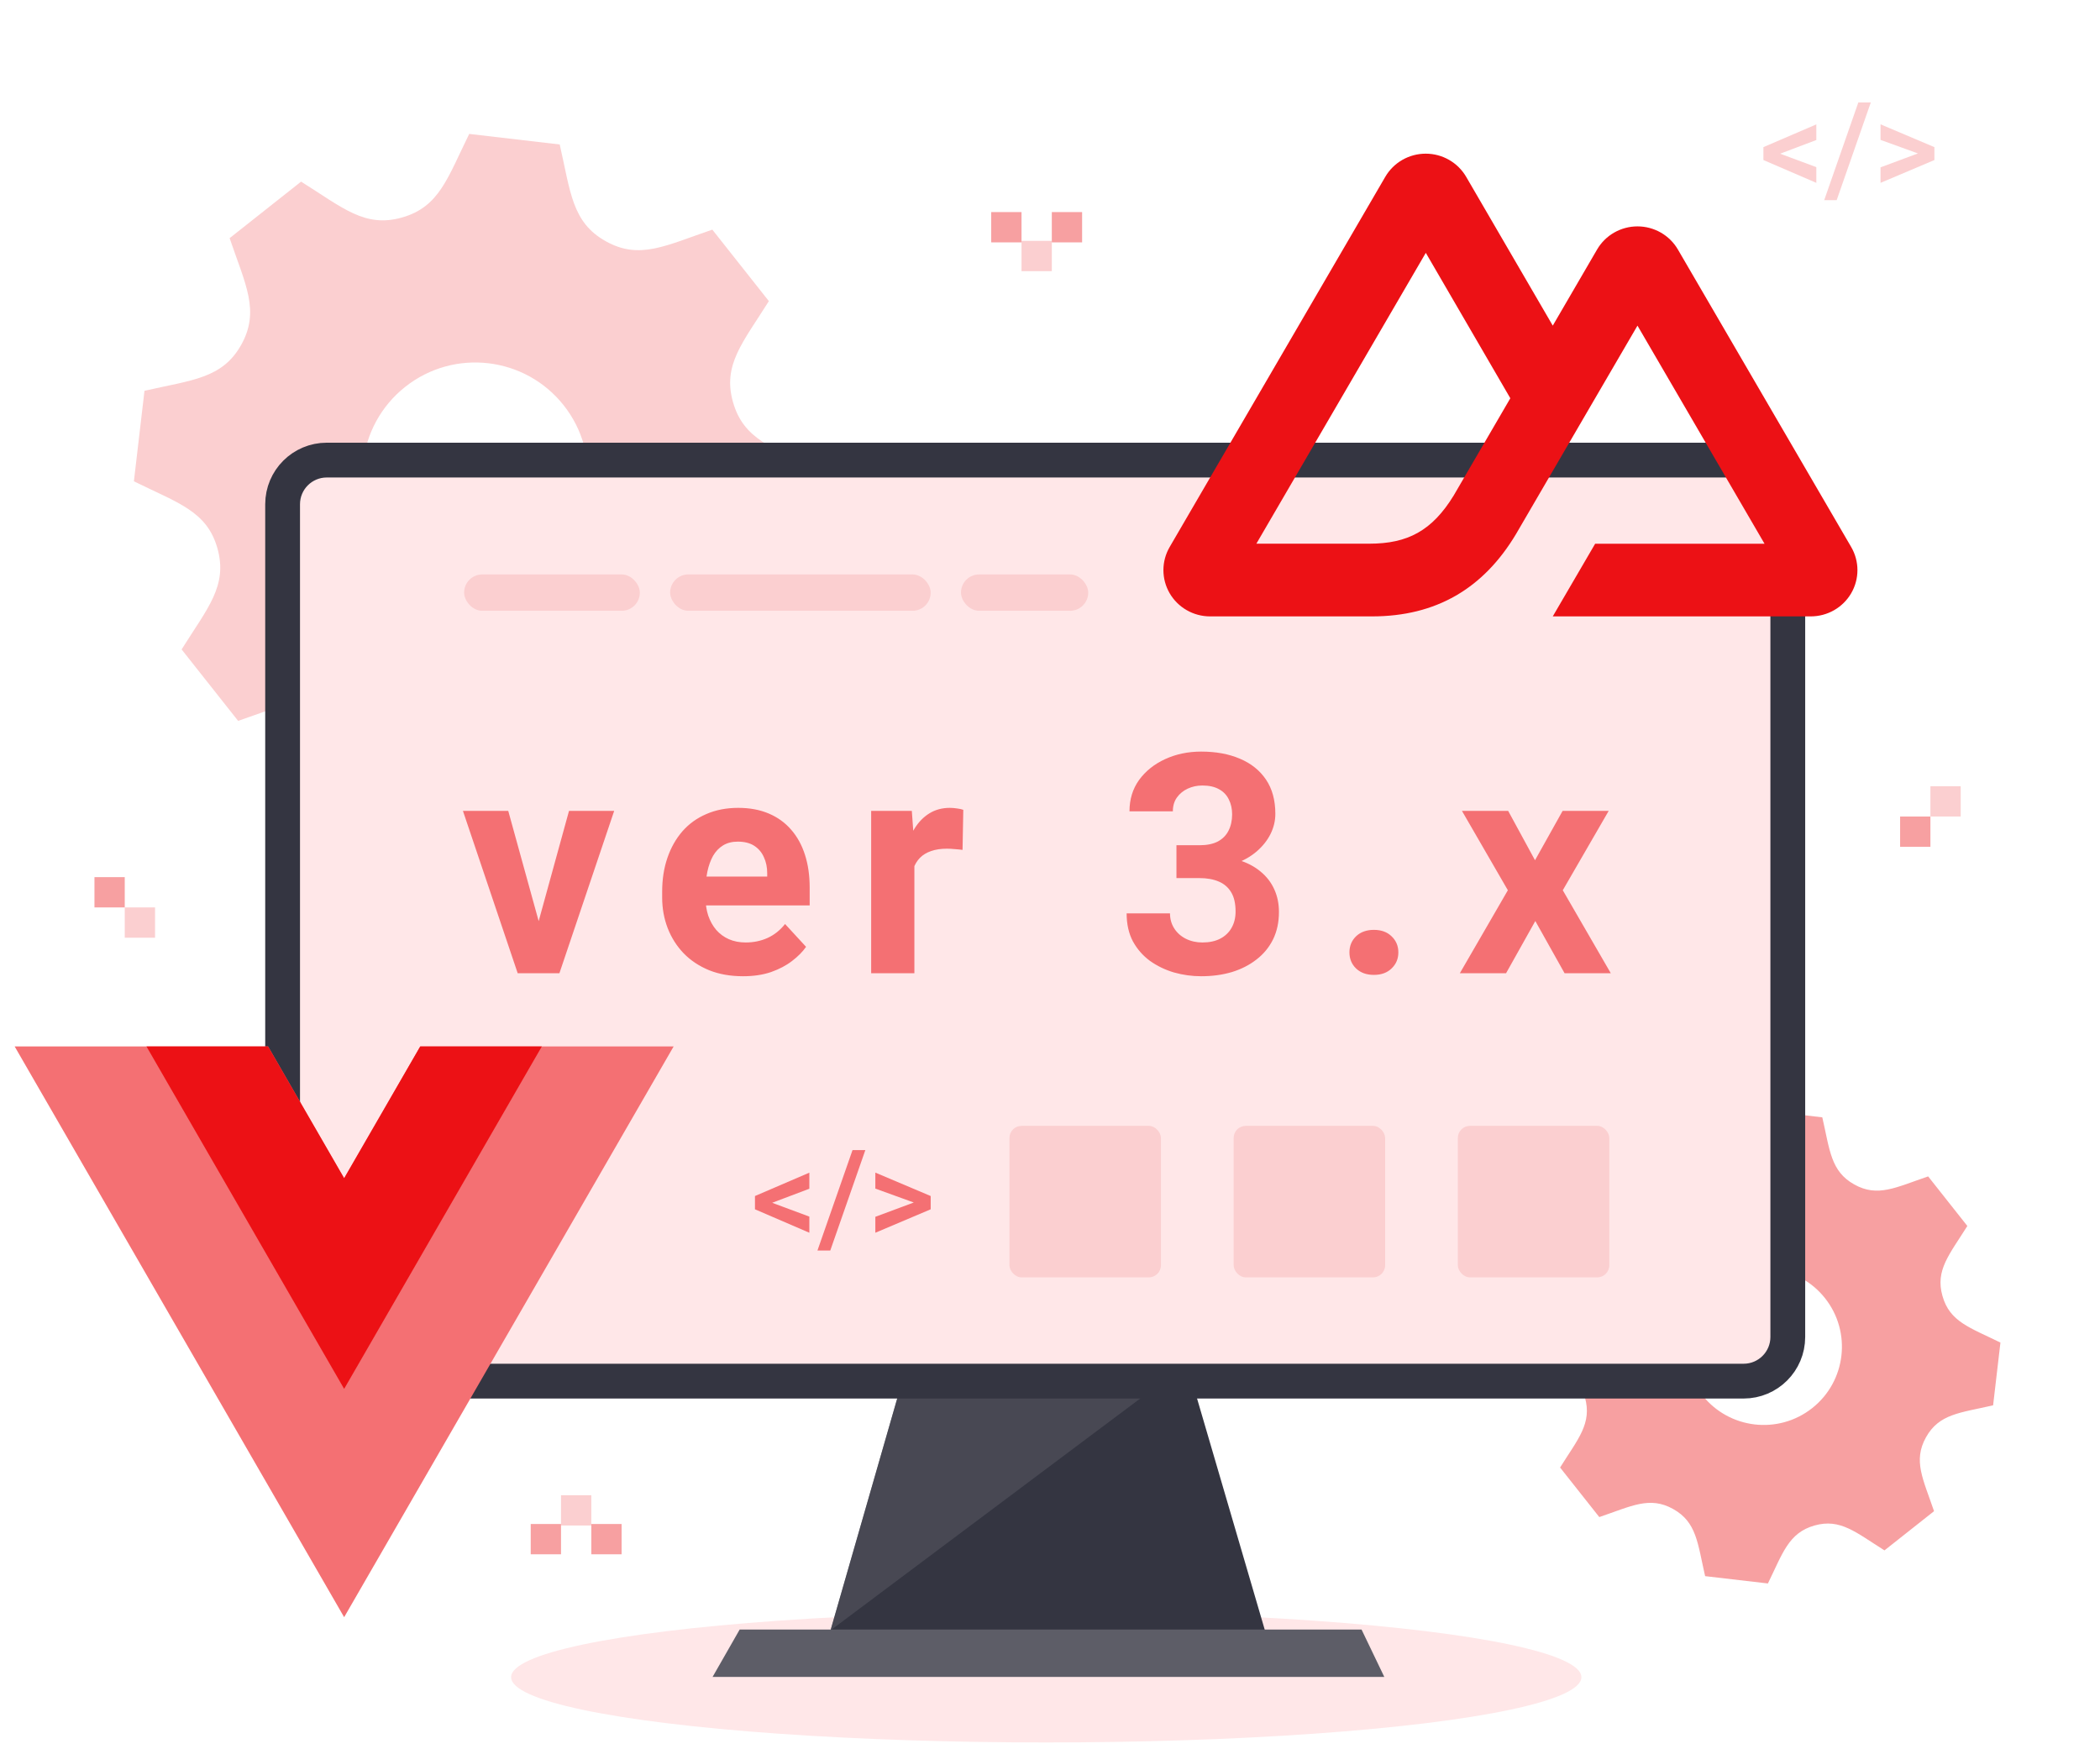 <svg width="287" height="239" viewBox="0 0 287 239" fill="none" xmlns="http://www.w3.org/2000/svg">
<path d="M31.382 32.545L41.15 24.82C46.87 28.406 49.862 31.164 54.946 29.722L54.949 29.72C60.049 28.275 61.159 24.317 64.127 18.3L76.495 19.744C77.983 26.235 78.154 30.383 82.795 32.971L82.798 32.974C87.42 35.552 90.99 33.544 97.352 31.382L105.077 41.15C101.527 46.816 98.731 49.848 100.174 54.945L100.177 54.949C101.619 60.052 105.569 61.157 111.597 64.127L110.153 76.494C103.633 77.991 99.51 78.157 96.925 82.795C94.344 87.426 96.365 91.019 98.514 97.352L88.747 105.077C83.093 101.531 80.049 98.731 74.951 100.174C69.81 101.637 68.678 105.696 65.772 111.594L53.402 110.153C51.914 103.656 51.74 99.51 47.102 96.925L47.099 96.922C42.474 94.341 38.895 96.356 32.545 98.514L24.82 88.747C28.373 83.077 31.157 80.05 29.712 74.919L29.71 74.916C28.277 69.85 24.338 68.751 18.299 65.775L19.746 53.405C26.248 51.918 30.386 51.745 32.973 47.11C35.555 42.479 33.53 38.869 31.382 32.545V32.545ZM52.86 74.509C58.14 81.185 67.833 82.317 74.509 77.037C81.185 71.757 82.317 62.063 77.037 55.387C71.757 48.712 62.063 47.58 55.388 52.86C48.712 58.139 47.58 67.833 52.86 74.509Z" fill="#FBCFD0"/>
<path d="M217.763 161.57L224.537 156.213C228.504 158.7 230.578 160.612 234.104 159.613L234.106 159.611C237.644 158.609 238.413 155.864 240.472 151.691L249.048 152.692C250.081 157.194 250.199 160.071 253.418 161.866L253.42 161.868C256.625 163.656 259.101 162.263 263.513 160.764L268.87 167.538C266.408 171.468 264.47 173.57 265.47 177.105L265.472 177.107C266.472 180.646 269.211 181.413 273.392 183.473L272.391 192.049C267.869 193.087 265.01 193.202 263.217 196.419C261.427 199.63 262.829 202.122 264.319 206.514L257.545 211.871C253.625 209.412 251.513 207.471 247.978 208.471C244.413 209.486 243.627 212.301 241.613 216.391L233.034 215.392C232.002 210.886 231.881 208.011 228.664 206.218L228.662 206.216C225.455 204.426 222.973 205.824 218.569 207.32L213.212 200.546C215.676 196.615 217.606 194.516 216.605 190.957L216.603 190.955C215.609 187.442 212.877 186.679 208.69 184.615L209.693 176.037C214.202 175.005 217.072 174.886 218.866 171.671C220.656 168.46 219.252 165.956 217.763 161.57V161.57ZM232.657 190.672C236.319 195.302 243.042 196.087 247.671 192.426C252.301 188.764 253.086 182.041 249.425 177.412C245.763 172.782 239.04 171.997 234.411 175.658C229.781 179.32 228.996 186.043 232.657 190.672Z" fill="#F7A0A1"/>
<ellipse cx="142.988" cy="229.2" rx="73.137" ry="8.919" fill="#FFE7E8"/>
<path d="M123.983 186.365H162.207L172.883 222.832H113.493L123.983 186.365Z" fill="#343541"/>
<path opacity="0.5" d="M124.003 186.328H162.227L113.513 222.795L124.003 186.328Z" fill="#5D5D67"/>
<rect x="38.623" y="62.875" width="205.709" height="125.867" rx="6.035" fill="#FFE7E8" stroke="#343541" stroke-width="4.755"/>
<path d="M101.087 222.692H186.08L189.189 229.166H97.385L101.087 222.692Z" fill="#5D5D67"/>
<path d="M72.844 128.693L77.766 110.811H83.939L76.453 133H72.721L72.844 128.693ZM69.46 110.811L74.402 128.714L74.505 133H70.752L63.267 110.811H69.46ZM101.55 133.41C99.827 133.41 98.282 133.137 96.915 132.59C95.548 132.029 94.386 131.257 93.429 130.272C92.485 129.288 91.761 128.146 91.255 126.848C90.749 125.535 90.496 124.141 90.496 122.664V121.844C90.496 120.162 90.735 118.624 91.214 117.229C91.692 115.835 92.376 114.625 93.265 113.6C94.167 112.574 95.261 111.788 96.546 111.241C97.831 110.681 99.28 110.4 100.894 110.4C102.466 110.4 103.86 110.66 105.077 111.18C106.294 111.699 107.312 112.438 108.133 113.395C108.967 114.352 109.596 115.5 110.019 116.84C110.443 118.166 110.655 119.643 110.655 121.27V123.73H93.019V119.793H104.852V119.342C104.852 118.521 104.701 117.79 104.4 117.147C104.113 116.491 103.676 115.972 103.088 115.589C102.5 115.206 101.748 115.015 100.832 115.015C100.053 115.015 99.383 115.186 98.822 115.527C98.262 115.869 97.804 116.348 97.448 116.963C97.106 117.578 96.847 118.303 96.669 119.137C96.505 119.957 96.423 120.859 96.423 121.844V122.664C96.423 123.553 96.546 124.373 96.792 125.125C97.052 125.877 97.414 126.526 97.879 127.073C98.357 127.62 98.932 128.044 99.602 128.345C100.285 128.646 101.058 128.796 101.919 128.796C102.985 128.796 103.977 128.591 104.893 128.181C105.822 127.757 106.622 127.121 107.292 126.273L110.163 129.391C109.698 130.061 109.062 130.703 108.256 131.318C107.463 131.934 106.506 132.439 105.385 132.836C104.264 133.219 102.985 133.41 101.55 133.41ZM124.965 115.65V133H119.059V110.811H124.616L124.965 115.65ZM131.65 110.667L131.548 116.143C131.261 116.102 130.912 116.067 130.502 116.04C130.105 115.999 129.743 115.979 129.415 115.979C128.581 115.979 127.856 116.088 127.241 116.307C126.64 116.512 126.134 116.819 125.724 117.229C125.327 117.64 125.026 118.139 124.821 118.727C124.63 119.314 124.52 119.984 124.493 120.736L123.304 120.367C123.304 118.932 123.447 117.612 123.734 116.409C124.021 115.192 124.438 114.133 124.985 113.23C125.546 112.328 126.229 111.631 127.036 111.139C127.843 110.646 128.766 110.4 129.805 110.4C130.133 110.4 130.468 110.428 130.809 110.482C131.151 110.523 131.432 110.585 131.65 110.667ZM160.782 115.507H163.94C164.952 115.507 165.786 115.336 166.442 114.994C167.098 114.639 167.584 114.146 167.898 113.518C168.226 112.875 168.39 112.13 168.39 111.282C168.39 110.517 168.24 109.84 167.939 109.252C167.652 108.65 167.208 108.186 166.606 107.857C166.005 107.516 165.246 107.345 164.33 107.345C163.605 107.345 162.935 107.488 162.32 107.775C161.705 108.062 161.213 108.466 160.844 108.985C160.474 109.505 160.29 110.134 160.29 110.872H154.363C154.363 109.231 154.801 107.803 155.676 106.586C156.564 105.369 157.754 104.419 159.244 103.735C160.734 103.052 162.375 102.71 164.166 102.71C166.189 102.71 167.96 103.038 169.477 103.694C170.995 104.337 172.178 105.287 173.025 106.545C173.873 107.803 174.297 109.361 174.297 111.221C174.297 112.164 174.078 113.08 173.64 113.969C173.203 114.844 172.574 115.637 171.754 116.348C170.947 117.045 169.963 117.605 168.801 118.029C167.639 118.439 166.333 118.645 164.884 118.645H160.782V115.507ZM160.782 119.998V116.942H164.884C166.511 116.942 167.939 117.127 169.17 117.496C170.4 117.865 171.432 118.398 172.266 119.096C173.1 119.779 173.729 120.593 174.153 121.536C174.577 122.466 174.789 123.498 174.789 124.633C174.789 126.027 174.522 127.271 173.989 128.365C173.456 129.445 172.704 130.361 171.733 131.113C170.776 131.865 169.655 132.439 168.37 132.836C167.085 133.219 165.683 133.41 164.166 133.41C162.908 133.41 161.671 133.239 160.454 132.897C159.251 132.542 158.157 132.016 157.173 131.318C156.202 130.607 155.423 129.719 154.835 128.652C154.261 127.572 153.973 126.294 153.973 124.817H159.9C159.9 125.583 160.092 126.267 160.474 126.868C160.857 127.47 161.384 127.941 162.054 128.283C162.737 128.625 163.496 128.796 164.33 128.796C165.273 128.796 166.08 128.625 166.75 128.283C167.433 127.928 167.953 127.436 168.308 126.807C168.678 126.164 168.862 125.419 168.862 124.571C168.862 123.478 168.664 122.603 168.267 121.946C167.871 121.276 167.304 120.784 166.565 120.47C165.827 120.155 164.952 119.998 163.94 119.998H160.782ZM184.423 130.149C184.423 129.274 184.723 128.543 185.325 127.955C185.94 127.367 186.754 127.073 187.765 127.073C188.777 127.073 189.584 127.367 190.185 127.955C190.801 128.543 191.108 129.274 191.108 130.149C191.108 131.024 190.801 131.756 190.185 132.344C189.584 132.932 188.777 133.226 187.765 133.226C186.754 133.226 185.94 132.932 185.325 132.344C184.723 131.756 184.423 131.024 184.423 130.149ZM206.115 110.811L209.786 117.558L213.559 110.811H219.855L213.58 121.659L220.142 133H213.826L209.827 125.863L205.828 133H199.511L206.074 121.659L199.799 110.811H206.115Z" fill="#F47073"/>
<path d="M57.433 143L47.033 161.013L36.633 143H2L47.033 221L92.066 143H57.433Z" fill="#F47073"/>
<path d="M57.434 142.999L47.034 161.013L36.634 142.999H20.014L47.034 189.799L74.053 142.999H57.434Z" fill="#EC1115"/>
<path d="M104.965 164.158L110.611 166.259V168.463L103.179 165.26V163.75L104.965 164.158ZM110.611 162.448L104.965 164.583L103.179 164.965V163.446L110.611 160.252V162.448Z" fill="#F47073"/>
<path d="M118.262 157.171L113.47 170.894H111.718L116.511 157.171H118.262Z" fill="#F47073"/>
<path d="M125.364 164.505L119.63 162.431V160.244L127.194 163.446V164.974L125.364 164.505ZM119.63 166.285L125.372 164.149L127.194 163.742V165.26L119.63 168.463V166.285Z" fill="#F47073"/>
<rect x="137.959" y="153.858" width="20.703" height="20.703" rx="1.656" fill="#FBCFD0"/>
<rect x="168.599" y="153.858" width="20.703" height="20.703" rx="1.656" fill="#FBCFD0"/>
<rect x="199.238" y="153.858" width="20.703" height="20.703" rx="1.656" fill="#FBCFD0"/>
<rect x="63.429" y="78.501" width="24.015" height="4.969" rx="2.484" fill="#FBCFD0"/>
<rect x="131.334" y="78.501" width="17.39" height="4.969" rx="2.484" fill="#FBCFD0"/>
<rect x="91.585" y="78.501" width="35.608" height="4.969" rx="2.484" fill="#FBCFD0"/>
<path d="M212.212 84.234H247.472C248.592 84.234 249.692 83.942 250.662 83.386C251.632 82.831 252.437 82.033 252.997 81.072C253.556 80.11 253.851 79.02 253.85 77.91C253.85 76.8 253.554 75.71 252.994 74.749L229.314 34.099C228.755 33.138 227.95 32.339 226.98 31.784C226.01 31.23 224.91 30.937 223.79 30.937C222.671 30.937 221.571 31.23 220.601 31.784C219.631 32.339 218.826 33.138 218.267 34.099L212.212 44.5L200.374 24.161C199.814 23.2 199.008 22.402 198.038 21.847C197.068 21.292 195.968 21 194.848 21C193.728 21 192.628 21.292 191.658 21.847C190.688 22.402 189.883 23.2 189.323 24.161L159.856 74.749C159.296 75.71 159 76.8 159 77.91C159 79.02 159.294 80.11 159.854 81.072C160.413 82.033 161.219 82.831 162.189 83.386C163.158 83.942 164.259 84.234 165.379 84.234H187.512C196.281 84.234 202.748 80.416 207.198 72.968L218.002 54.424L223.789 44.5L241.156 74.309H218.002L212.212 84.234ZM187.151 74.299L171.705 74.296L194.859 34.552L206.411 54.424L198.676 67.706C195.721 72.538 192.364 74.299 187.151 74.299Z" fill="#EC1115"/>
<rect width="4.14" height="4.14" transform="matrix(-1 0 0 1 143.748 32.915)" fill="#FBCFD0"/>
<rect x="80.812" y="208.472" width="4.14" height="4.14" transform="rotate(180 80.812 208.472)" fill="#FBCFD0"/>
<rect x="263.822" y="107.444" width="4.14" height="4.14" fill="#FBCFD0"/>
<rect width="4.14" height="4.14" transform="matrix(-1 0 0 1 21.189 124.006)" fill="#FBCFD0"/>
<rect width="4.14" height="4.14" transform="matrix(-1 0 0 1 17.049 119.866)" fill="#F7A0A1"/>
<rect width="4.14" height="4.14" transform="matrix(-1 0 0 1 139.607 28.982)" fill="#F7A0A1"/>
<rect x="76.672" y="212.406" width="4.14" height="4.14" transform="rotate(180 76.672 212.406)" fill="#F7A0A1"/>
<rect x="259.682" y="111.584" width="4.14" height="4.14" fill="#F7A0A1"/>
<rect width="4.14" height="4.14" transform="matrix(-1 0 0 1 147.888 28.982)" fill="#F7A0A1"/>
<rect x="84.953" y="212.406" width="4.14" height="4.14" transform="rotate(180 84.953 212.406)" fill="#F7A0A1"/>
<path d="M242.738 20.799L248.232 22.842V24.988L241 21.871V20.402L242.738 20.799ZM248.232 19.135L242.738 21.212L241 21.584V20.106L248.232 16.998V19.135Z" fill="#FBCFD0"/>
<path d="M255.676 14L251.013 27.352H249.309L253.972 14H255.676Z" fill="#FBCFD0"/>
<path d="M262.586 21.137L257.007 19.118V16.99L264.367 20.106V21.593L262.586 21.137ZM257.007 22.868L262.595 20.79L264.367 20.393V21.871L257.007 24.988V22.868Z" fill="#FBCFD0"/>
</svg>
